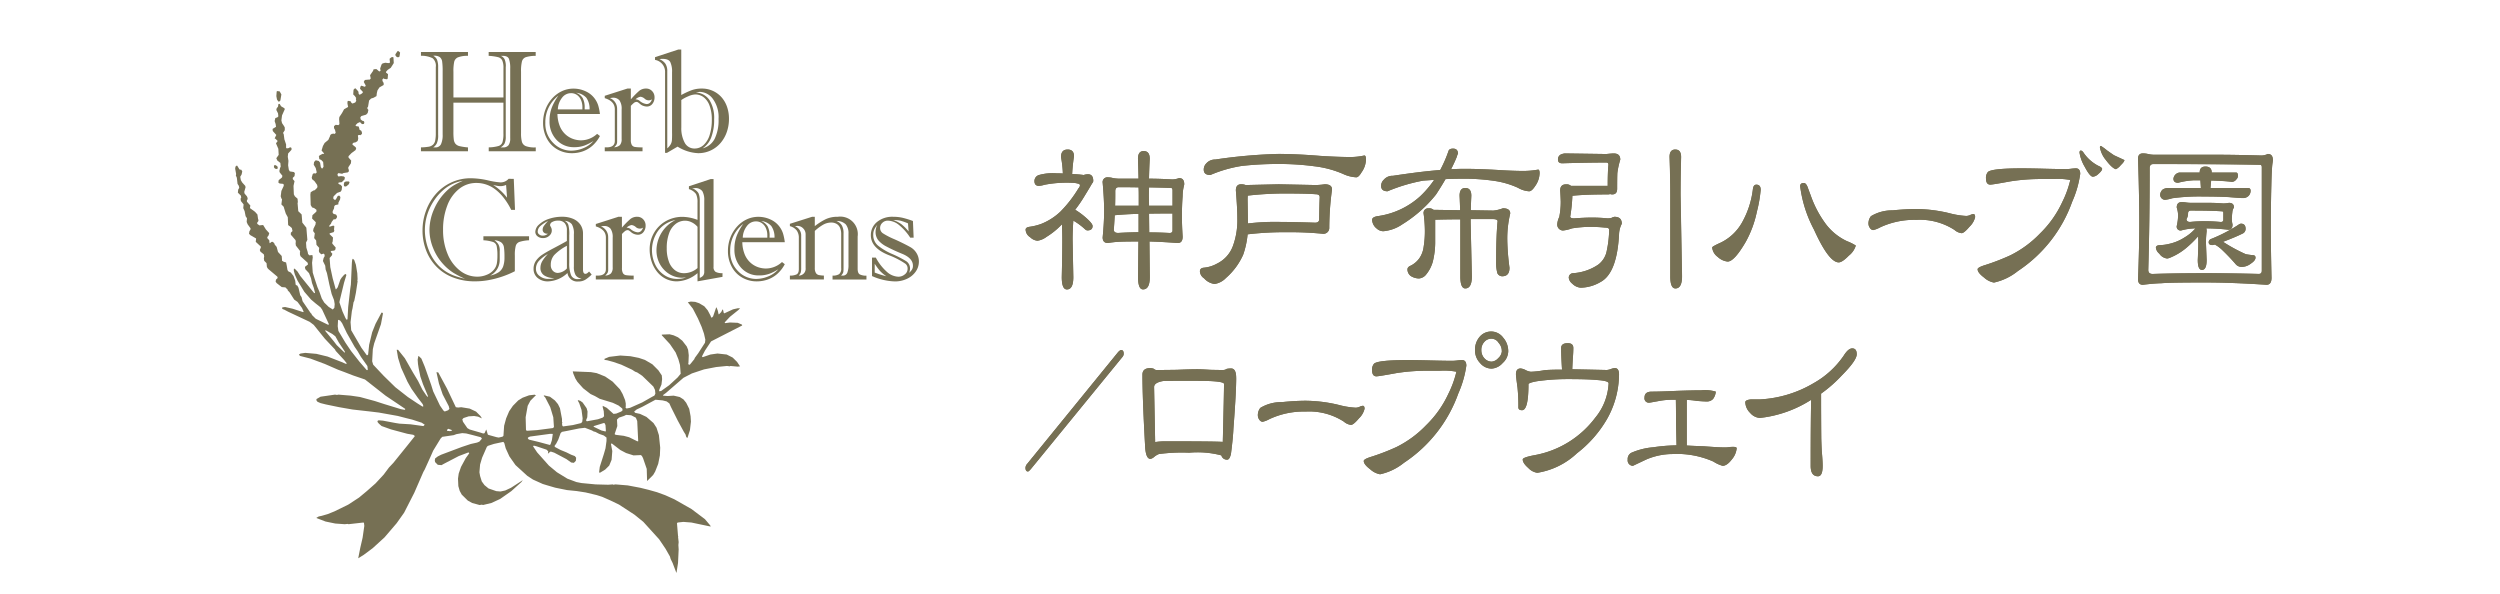 <svg xmlns="http://www.w3.org/2000/svg" xmlns:xlink="http://www.w3.org/1999/xlink" width="202" height="48" viewBox="0 0 202 48">
  <defs>
    <clipPath id="clip-path">
      <rect id="長方形_11010" data-name="長方形 11010" width="202" height="48" transform="translate(1243 834)" fill="rgba(255,255,255,0.5)" stroke="#707070" stroke-width="1"/>
    </clipPath>
    <clipPath id="clip-path-2">
      <rect id="長方形_10538" data-name="長方形 10538" width="55.246" height="42.281" fill="#767054"/>
    </clipPath>
  </defs>
  <g id="bn_group_08" transform="translate(-1243 -834)" clip-path="url(#clip-path)">
    <g id="グループ_32247" data-name="グループ 32247" transform="translate(1262 838)">
      <g id="グループ_31751" data-name="グループ 31751" transform="translate(0 0)">
        <path id="パス_46801" data-name="パス 46801" d="M174.242,42.483q.519,0,.518.547a14.177,14.177,0,0,0-.148,1.435,8.842,8.842,0,0,1,.934.078,1.132,1.132,0,0,1,.342-.062q.43,0,.43.546a.311.311,0,0,1-.1.2q-.1.187-.578.968a10.843,10.843,0,0,1-.786,1.155,5.86,5.86,0,0,1,.742.531q.667.562.667.781,0,.359-.43.359a.354.354,0,0,1-.178-.093,5.235,5.235,0,0,0-.948-.7q-.06.843-.059,1.561l.059,3q0,1-.519,1-.415,0-.415-1,.045-1.92.044-3,0-.578-.03-1.264a6.121,6.121,0,0,1-1.246,1.015,1.61,1.61,0,0,1-.726.312.956.956,0,0,1-.593-.281.751.751,0,0,1-.37-.609q0-.187.311-.234a4.567,4.567,0,0,0,.949-.234,4.852,4.852,0,0,0,1.542-.983,9.995,9.995,0,0,0,1.468-1.889.532.532,0,0,0,.118-.2c0-.114-.04-.172-.118-.172a1.813,1.813,0,0,0-.534-.078,9.531,9.531,0,0,0-2.194.156,2.182,2.182,0,0,1-.459.093c-.247,0-.37-.13-.37-.39a.511.511,0,0,1,.355-.484,4.115,4.115,0,0,1,1.423-.141c.188,0,.361.006.519.016a9.264,9.264,0,0,0-.148-1.326q0-.609.534-.609M177.5,44.73a1.447,1.447,0,0,1,.416.062,3.412,3.412,0,0,0,.637.047h1.423q-.016-.764-.045-1.607,0-.624.46-.624.489,0,.49.624-.045.843-.059,1.607h.044q.771,0,1.854.062a1.752,1.752,0,0,0,.533-.109q.415,0,.416.5c0,.011-.01.058-.03.141a3.494,3.494,0,0,0-.1.812q-.059.781-.059,1.67,0,.609.059,1.608,0,.515-.4.515-1.23-.094-2.283-.125l.03,2.872q0,1-.549,1-.4,0-.4-1,.015-1.576.03-2.872-1.29,0-1.66.031a7.225,7.225,0,0,0-.8.093q-.43,0-.43-.453.119-1.232.119-2.154t-.119-2.263a.384.384,0,0,1,.43-.437m2.476,4.433V47.68q-1.1.032-1.884.109h-.044q-.03.594-.074,1.171,0,.265.356.265.711-.047,1.646-.062m-1.9-2.139h1.913v-.749c0-.239,0-.484-.015-.734q-.727-.015-1.6-.015-.281,0-.282.328,0,.608-.015,1.17m2.743-1.483q-.015.391-.015.734l.015.749h1.9V45.792c0-.135-.039-.2-.119-.2q-.727-.031-1.779-.047m0,2.123.015,1.514q.771,0,1.646.047.238,0,.237-.2V47.649q-1.038,0-1.9.015" transform="translate(-106.982 -34.402)" fill="#767054"/>
        <path id="パス_46802" data-name="パス 46802" d="M174.242,42.483q.519,0,.518.547a14.177,14.177,0,0,0-.148,1.435,8.842,8.842,0,0,1,.934.078,1.132,1.132,0,0,1,.342-.062q.43,0,.43.546a.311.311,0,0,1-.1.2q-.1.187-.578.968a10.843,10.843,0,0,1-.786,1.155,5.86,5.86,0,0,1,.742.531q.667.562.667.781,0,.359-.43.359a.354.354,0,0,1-.178-.093,5.235,5.235,0,0,0-.948-.7q-.06.843-.059,1.561l.059,3q0,1-.519,1-.415,0-.415-1,.045-1.92.044-3,0-.578-.03-1.264a6.121,6.121,0,0,1-1.246,1.015,1.61,1.61,0,0,1-.726.312.956.956,0,0,1-.593-.281.751.751,0,0,1-.37-.609q0-.187.311-.234a4.567,4.567,0,0,0,.949-.234,4.852,4.852,0,0,0,1.542-.983,9.995,9.995,0,0,0,1.468-1.889.532.532,0,0,0,.118-.2c0-.114-.04-.172-.118-.172a1.813,1.813,0,0,0-.534-.078,9.531,9.531,0,0,0-2.194.156,2.182,2.182,0,0,1-.459.093c-.247,0-.37-.13-.37-.39a.511.511,0,0,1,.355-.484,4.115,4.115,0,0,1,1.423-.141c.188,0,.361.006.519.016a9.264,9.264,0,0,0-.148-1.326Q173.708,42.483,174.242,42.483ZM177.5,44.73a1.447,1.447,0,0,1,.416.062,3.412,3.412,0,0,0,.637.047h1.423q-.016-.764-.045-1.607,0-.624.46-.624.489,0,.49.624-.045.843-.059,1.607h.044q.771,0,1.854.062a1.752,1.752,0,0,0,.533-.109q.415,0,.416.5c0,.011-.01.058-.03.141a3.494,3.494,0,0,0-.1.812q-.059.781-.059,1.67,0,.609.059,1.608,0,.515-.4.515-1.23-.094-2.283-.125l.03,2.872q0,1-.549,1-.4,0-.4-1,.015-1.576.03-2.872-1.29,0-1.66.031a7.225,7.225,0,0,0-.8.093q-.43,0-.43-.453.119-1.232.119-2.154t-.119-2.263A.384.384,0,0,1,177.5,44.73Zm2.476,4.433V47.68q-1.1.032-1.884.109h-.044q-.03.594-.074,1.171,0,.265.356.265Q179.045,49.179,179.98,49.163Zm-1.9-2.139h1.913v-.749c0-.239,0-.484-.015-.734q-.727-.015-1.6-.015-.281,0-.282.328Q178.1,46.463,178.082,47.025Zm2.743-1.483q-.015.391-.015.734l.015.749h1.9V45.792c0-.135-.039-.2-.119-.2Q181.877,45.558,180.825,45.542Zm0,2.123.015,1.514q.771,0,1.646.047.238,0,.237-.2V47.649Q181.685,47.649,180.825,47.665Z" transform="translate(-106.982 -34.402)" fill="#767054"/>
        <path id="パス_46803" data-name="パス 46803" d="M211.869,45.893a.855.855,0,0,1,.355.062h.045l2.624-.062,3.01.062a5.558,5.558,0,0,0,.712-.062q.593,0,.593.422a23.225,23.225,0,0,0-.222,3.075.474.474,0,0,1-.534.5,27.344,27.344,0,0,0-2.906-.125,25.379,25.379,0,0,0-3.158.172,7.014,7.014,0,0,1-.356,1.639,5.407,5.407,0,0,1-1.394,1.888,1.608,1.608,0,0,1-.919.484,1.37,1.37,0,0,1-.845-.453.732.732,0,0,1-.341-.562q0-.265.311-.3a2.65,2.65,0,0,0,1.068-.328,2.562,2.562,0,0,0,1.275-1.389,6,6,0,0,0,.371-2.263q0-.811-.119-2.263c0-.332.143-.5.43-.5m3.025-2.45q1.424,0,3.351.156,1.453.094,2.521.094a5.361,5.361,0,0,0,1.053-.125q.133,0,.133.327a1.856,1.856,0,0,1-.356,1.03q-.237.406-.43.406a2.874,2.874,0,0,1-1.083-.281,8.245,8.245,0,0,0-2.284-.609,21.572,21.572,0,0,0-2.98-.187,26.278,26.278,0,0,0-2.891.156,10.507,10.507,0,0,0-2.55.734q-.534,0-.534-.437a.7.7,0,0,1,.208-.5.933.933,0,0,1,.726-.313,41.717,41.717,0,0,1,5.116-.453m-2.476,5.619a17.915,17.915,0,0,1,2.4-.125q1.112,0,3.025.062.341,0,.326-.3.015-1.109.044-1.764,0-.234-.311-.234-.712-.062-2.61-.062a26.893,26.893,0,0,0-2.891.172q-.015.156-.015.344Z" transform="translate(-130.581 -35.003)" fill="#767054"/>
        <path id="パス_46804" data-name="パス 46804" d="M211.869,45.893a.855.855,0,0,1,.355.062h.045l2.624-.062,3.01.062a5.558,5.558,0,0,0,.712-.062q.593,0,.593.422a23.225,23.225,0,0,0-.222,3.075.474.474,0,0,1-.534.5,27.344,27.344,0,0,0-2.906-.125,25.379,25.379,0,0,0-3.158.172,7.014,7.014,0,0,1-.356,1.639,5.407,5.407,0,0,1-1.394,1.888,1.608,1.608,0,0,1-.919.484,1.37,1.37,0,0,1-.845-.453.732.732,0,0,1-.341-.562q0-.265.311-.3a2.65,2.65,0,0,0,1.068-.328,2.562,2.562,0,0,0,1.275-1.389,6,6,0,0,0,.371-2.263q0-.811-.119-2.263C211.438,46.06,211.582,45.893,211.869,45.893Zm3.025-2.45q1.424,0,3.351.156,1.453.094,2.521.094a5.361,5.361,0,0,0,1.053-.125q.133,0,.133.327a1.856,1.856,0,0,1-.356,1.03q-.237.406-.43.406a2.874,2.874,0,0,1-1.083-.281,8.245,8.245,0,0,0-2.284-.609,21.572,21.572,0,0,0-2.98-.187,26.278,26.278,0,0,0-2.891.156,10.507,10.507,0,0,0-2.55.734q-.534,0-.534-.437a.7.7,0,0,1,.208-.5.933.933,0,0,1,.726-.313A41.717,41.717,0,0,1,214.893,43.443Zm-2.476,5.619a17.915,17.915,0,0,1,2.4-.125q1.112,0,3.025.062.341,0,.326-.3.015-1.109.044-1.764,0-.234-.311-.234-.712-.062-2.61-.062a26.893,26.893,0,0,0-2.891.172q-.015.156-.015.344Z" transform="translate(-130.581 -35.003)" fill="#767054"/>
        <path id="パス_46805" data-name="パス 46805" d="M253.173,43.913q1.171,0,2.758.093,1.216.079,2.106.078a6.908,6.908,0,0,0,1.127-.109c.079,0,.119.1.119.3a1.878,1.878,0,0,1-.371,1.046q-.267.406-.474.406a2.035,2.035,0,0,1-.9-.281,7.013,7.013,0,0,0-1.928-.562,16.616,16.616,0,0,0-2.491-.172q-.727,0-1.438.031-.341.593-.771,1.249a10.614,10.614,0,0,1-2.713,2.4,3.216,3.216,0,0,1-1.542.562.806.806,0,0,1-.534-.218.94.94,0,0,1-.37-.7q0-.25.534-.313a6.4,6.4,0,0,0,3.366-1.608,8.1,8.1,0,0,0,1.112-1.311l-.89.062a14.031,14.031,0,0,0-2.876.859q-.519,0-.519-.437a.683.683,0,0,1,.222-.5.907.907,0,0,1,.727-.312q2.239-.343,3.826-.468a10.436,10.436,0,0,0,.667-1.529q.059-.2.371-.2.4,0,.4.437c-.03,0-.059.068-.089.2q-.193.484-.475,1.03.579-.031,1.053-.031M250.326,47.1a.543.543,0,0,1,.385.125l2.15.031q-.015-.562-.044-1.171,0-.624.46-.624.489,0,.489.624-.03.624-.044,1.171l1.823.031a2.859,2.859,0,0,0,.771-.187q.593,0,.593.422a8.608,8.608,0,0,0-.237,2.185,19.332,19.332,0,0,0,.178,2.2q0,.687-.593.687a.439.439,0,0,1-.386-.25,3.148,3.148,0,0,1-.1-.89q0-2.107.118-3.309c0-.115-.133-.172-.4-.172h-1.779v.281l.1,4.339q0,.983-.533.983-.4,0-.4-.983v-4.6q-1.068,0-2.031.031v1.717a6.485,6.485,0,0,1-.193,1.67,2.81,2.81,0,0,1-.519,1.015.815.815,0,0,1-.593.344,1.246,1.246,0,0,1-.668-.2.663.663,0,0,1-.267-.531q0-.2.282-.312a1.926,1.926,0,0,0,.682-.593,2.054,2.054,0,0,0,.341-.9,7.928,7.928,0,0,0,.1-1.4,10.763,10.763,0,0,0-.1-1.3.37.37,0,0,1,.415-.422" transform="translate(-153.883 -34.271)" fill="#767054"/>
        <path id="パス_46806" data-name="パス 46806" d="M253.173,43.913q1.171,0,2.758.093,1.216.079,2.106.078a6.908,6.908,0,0,0,1.127-.109c.079,0,.119.1.119.3a1.878,1.878,0,0,1-.371,1.046q-.267.406-.474.406a2.035,2.035,0,0,1-.9-.281,7.013,7.013,0,0,0-1.928-.562,16.616,16.616,0,0,0-2.491-.172q-.727,0-1.438.031-.341.593-.771,1.249a10.614,10.614,0,0,1-2.713,2.4,3.216,3.216,0,0,1-1.542.562.806.806,0,0,1-.534-.218.94.94,0,0,1-.37-.7q0-.25.534-.313a6.4,6.4,0,0,0,3.366-1.608,8.1,8.1,0,0,0,1.112-1.311l-.89.062a14.031,14.031,0,0,0-2.876.859q-.519,0-.519-.437a.683.683,0,0,1,.222-.5.907.907,0,0,1,.727-.312q2.239-.343,3.826-.468a10.436,10.436,0,0,0,.667-1.529q.059-.2.371-.2.4,0,.4.437c-.03,0-.059.068-.089.2q-.193.484-.475,1.03Q252.7,43.913,253.173,43.913ZM250.326,47.1a.543.543,0,0,1,.385.125l2.15.031q-.015-.562-.044-1.171,0-.624.46-.624.489,0,.489.624-.03.624-.044,1.171l1.823.031a2.859,2.859,0,0,0,.771-.187q.593,0,.593.422a8.608,8.608,0,0,0-.237,2.185,19.332,19.332,0,0,0,.178,2.2q0,.687-.593.687a.439.439,0,0,1-.386-.25,3.148,3.148,0,0,1-.1-.89q0-2.107.118-3.309c0-.115-.133-.172-.4-.172h-1.779v.281l.1,4.339q0,.983-.533.983-.4,0-.4-.983v-4.6q-1.068,0-2.031.031v1.717a6.485,6.485,0,0,1-.193,1.67,2.81,2.81,0,0,1-.519,1.015.815.815,0,0,1-.593.344,1.246,1.246,0,0,1-.668-.2.663.663,0,0,1-.267-.531q0-.2.282-.312a1.926,1.926,0,0,0,.682-.593,2.054,2.054,0,0,0,.341-.9,7.928,7.928,0,0,0,.1-1.4,10.763,10.763,0,0,0-.1-1.3A.37.37,0,0,1,250.326,47.1Z" transform="translate(-153.883 -34.271)" fill="#767054"/>
        <path id="パス_46807" data-name="パス 46807" d="M286.4,42.8l3.321.047q.46-.047.593-.047.534,0,.534.5a6.273,6.273,0,0,0-.237,1.093q-.015.328-.015,1.265,0,.452-.4.453a.414.414,0,0,1-.163-.031.622.622,0,0,1-.207.031q-1.809,0-2.847.109a13.354,13.354,0,0,1-.178,1.7c.02.084.124.125.311.125q.875-.062,1.379-.062a12.993,12.993,0,0,1,1.335.062,1.758,1.758,0,0,0,.3-.031.809.809,0,0,1,.252-.094q.593,0,.593.562a1.973,1.973,0,0,0-.222.843q-.163,3.137-1.483,3.855a3.283,3.283,0,0,1-1.616.468,1.08,1.08,0,0,1-.682-.328.718.718,0,0,1-.281-.468.36.36,0,0,1,.311-.375,4.081,4.081,0,0,0,2.061-.687,1.8,1.8,0,0,0,.7-1.139,8.81,8.81,0,0,0,.192-1.686q0-.172-.341-.172a11.517,11.517,0,0,0-1.231-.062,9.673,9.673,0,0,0-1.438.125,2.945,2.945,0,0,1-.727.172.481.481,0,0,1-.459-.484,1.533,1.533,0,0,1,.163-.609,6.154,6.154,0,0,0,.119-1.264q-.015-.468-.044-.874,0-.5.475-.5a.537.537,0,0,1,.4.125h2.965v-.062q0-1.077.059-1.639,0-.187-.163-.187-1.453,0-3.573.062-.341,0-.341-.3a.429.429,0,0,1,.222-.406,1,1,0,0,1,.371-.094m8.9-.312q.459,0,.46.609-.045,1.7-.044,3.075l.118,6.555q0,.983-.534.983-.416,0-.415-.983V46.167q0-1.374-.059-3.075,0-.609.474-.609" transform="translate(-178.93 -34.402)" fill="#767054"/>
        <path id="パス_46808" data-name="パス 46808" d="M286.4,42.8l3.321.047q.46-.047.593-.047.534,0,.534.5a6.273,6.273,0,0,0-.237,1.093q-.015.328-.015,1.265,0,.452-.4.453a.414.414,0,0,1-.163-.031.622.622,0,0,1-.207.031q-1.809,0-2.847.109a13.354,13.354,0,0,1-.178,1.7c.02.084.124.125.311.125q.875-.062,1.379-.062a12.993,12.993,0,0,1,1.335.062,1.758,1.758,0,0,0,.3-.031.809.809,0,0,1,.252-.094q.593,0,.593.562a1.973,1.973,0,0,0-.222.843q-.163,3.137-1.483,3.855a3.283,3.283,0,0,1-1.616.468,1.08,1.08,0,0,1-.682-.328.718.718,0,0,1-.281-.468.36.36,0,0,1,.311-.375,4.081,4.081,0,0,0,2.061-.687,1.8,1.8,0,0,0,.7-1.139,8.81,8.81,0,0,0,.192-1.686q0-.172-.341-.172a11.517,11.517,0,0,0-1.231-.062,9.673,9.673,0,0,0-1.438.125,2.945,2.945,0,0,1-.727.172.481.481,0,0,1-.459-.484,1.533,1.533,0,0,1,.163-.609,6.154,6.154,0,0,0,.119-1.264q-.015-.468-.044-.874,0-.5.475-.5a.537.537,0,0,1,.4.125h2.965v-.062q0-1.077.059-1.639,0-.187-.163-.187-1.453,0-3.573.062-.341,0-.341-.3a.429.429,0,0,1,.222-.406A1,1,0,0,1,286.4,42.8Zm8.9-.312q.459,0,.46.609-.045,1.7-.044,3.075l.118,6.555q0,.983-.534.983-.416,0-.415-.983V46.167q0-1.374-.059-3.075Q294.818,42.483,295.292,42.483Z" transform="translate(-178.93 -34.402)" fill="#767054"/>
        <path id="パス_46809" data-name="パス 46809" d="M323.188,50.269a10.943,10.943,0,0,1-.309,1.764,8.666,8.666,0,0,1-.9,2.435q-.927,1.592-1.461,1.592a1.372,1.372,0,0,1-.8-.375,1.066,1.066,0,0,1-.45-.765q0-.078.689-.39a3.958,3.958,0,0,0,1.714-1.608,7.239,7.239,0,0,0,.885-2.7q.042-.375.281-.375.352,0,.351.421m7.684,4.5a1.623,1.623,0,0,1-.562.812q-.533.546-.815.546-.8,0-1.995-2.638a10.192,10.192,0,0,1-1.123-3.512c0-.177.1-.265.295-.265q.168,0,.295.3.084.234.267.718a8.614,8.614,0,0,0,1.1,2.138,4.561,4.561,0,0,0,1.827,1.545,4.1,4.1,0,0,1,.716.359" transform="translate(-199.924 -38.926)" fill="#767054"/>
        <path id="パス_46810" data-name="パス 46810" d="M323.188,50.269a10.943,10.943,0,0,1-.309,1.764,8.666,8.666,0,0,1-.9,2.435q-.927,1.592-1.461,1.592a1.372,1.372,0,0,1-.8-.375,1.066,1.066,0,0,1-.45-.765q0-.078.689-.39a3.958,3.958,0,0,0,1.714-1.608,7.239,7.239,0,0,0,.885-2.7q.042-.375.281-.375Q323.189,49.848,323.188,50.269Zm7.684,4.5a1.623,1.623,0,0,1-.562.812q-.533.546-.815.546-.8,0-1.995-2.638a10.192,10.192,0,0,1-1.123-3.512c0-.177.1-.265.295-.265q.168,0,.295.3.084.234.267.718a8.614,8.614,0,0,0,1.1,2.138,4.561,4.561,0,0,0,1.827,1.545A4.1,4.1,0,0,1,330.872,54.764Z" transform="translate(-199.924 -38.926)" fill="#767054"/>
        <path id="パス_46811" data-name="パス 46811" d="M361.666,56a1.567,1.567,0,0,1-.447.765q-.449.53-.645.531a1.056,1.056,0,0,1-.579-.265,5.168,5.168,0,0,0-3.092-.812,6.525,6.525,0,0,0-2.917.609,2.188,2.188,0,0,1-.557.219.352.352,0,0,1-.262-.172.6.6,0,0,1-.12-.343.955.955,0,0,1,.2-.609A3.305,3.305,0,0,1,355,55.452q1.081-.109,1.923-.109a11.815,11.815,0,0,1,2.622.328,6.713,6.713,0,0,0,1.42.234.966.966,0,0,0,.273-.062.784.784,0,0,1,.284-.093c.094,0,.142.083.142.25" transform="translate(-221.075 -42.455)" fill="#767054"/>
        <path id="パス_46812" data-name="パス 46812" d="M361.666,56a1.567,1.567,0,0,1-.447.765q-.449.53-.645.531a1.056,1.056,0,0,1-.579-.265,5.168,5.168,0,0,0-3.092-.812,6.525,6.525,0,0,0-2.917.609,2.188,2.188,0,0,1-.557.219.352.352,0,0,1-.262-.172.6.6,0,0,1-.12-.343.955.955,0,0,1,.2-.609A3.305,3.305,0,0,1,355,55.452q1.081-.109,1.923-.109a11.815,11.815,0,0,1,2.622.328,6.713,6.713,0,0,0,1.42.234.966.966,0,0,0,.273-.062.784.784,0,0,1,.284-.093C361.619,55.749,361.666,55.832,361.666,56Z" transform="translate(-221.075 -42.455)" fill="#767054"/>
        <path id="パス_46813" data-name="パス 46813" d="M384.932,43.994a8.47,8.47,0,0,1-.646,2.232,11.228,11.228,0,0,1-4.383,5.6,4.677,4.677,0,0,1-1.939.936,1.612,1.612,0,0,1-.8-.406q-.52-.39-.52-.671,0-.156.675-.359a17.869,17.869,0,0,0,1.967-.765,8.642,8.642,0,0,0,2.4-1.764,8.52,8.52,0,0,0,1.8-2.544,8.208,8.208,0,0,0,.646-1.779,5.414,5.414,0,0,0-1.349-.078h-.955a15.792,15.792,0,0,0-2.528.187q-1.447.265-1.63.265-.352,0-.351-.515a.723.723,0,0,1,.154-.5q.295-.3,2.8-.3.59,0,1.756.031,1.194.031,1.784.031a3.841,3.841,0,0,0,.394-.031,3.37,3.37,0,0,1,.379-.031q.351,0,.351.453m1.77-.421q0,.156-.309.421a.725.725,0,0,1-.435.219q-.239,0-.66-.8a3.207,3.207,0,0,1-.422-1.139q0-.172.1-.172c.075,0,.15.057.225.172a3.24,3.24,0,0,0,1.194,1.061q.267.109.309.234m1.8-.7q-.013.14-.295.406a1.162,1.162,0,0,1-.393.328q-.31-.078-.815-.749a2.169,2.169,0,0,1-.477-1.015c0-.073.028-.11.084-.11a4.379,4.379,0,0,1,.491.359q.464.327.562.39l.843.39" transform="translate(-235.852 -33.931)" fill="#767054"/>
        <path id="パス_46814" data-name="パス 46814" d="M384.932,43.994a8.47,8.47,0,0,1-.646,2.232,11.228,11.228,0,0,1-4.383,5.6,4.677,4.677,0,0,1-1.939.936,1.612,1.612,0,0,1-.8-.406q-.52-.39-.52-.671,0-.156.675-.359a17.869,17.869,0,0,0,1.967-.765,8.642,8.642,0,0,0,2.4-1.764,8.52,8.52,0,0,0,1.8-2.544,8.208,8.208,0,0,0,.646-1.779,5.414,5.414,0,0,0-1.349-.078h-.955a15.792,15.792,0,0,0-2.528.187q-1.447.265-1.63.265-.352,0-.351-.515a.723.723,0,0,1,.154-.5q.295-.3,2.8-.3.59,0,1.756.031,1.194.031,1.784.031a3.841,3.841,0,0,0,.394-.031,3.37,3.37,0,0,1,.379-.031Q384.932,43.542,384.932,43.994Zm1.77-.421q0,.156-.309.421a.725.725,0,0,1-.435.219q-.239,0-.66-.8a3.207,3.207,0,0,1-.422-1.139q0-.172.1-.172c.075,0,.15.057.225.172a3.24,3.24,0,0,0,1.194,1.061Q386.66,43.448,386.7,43.573Zm1.8-.7q-.013.14-.295.406a1.162,1.162,0,0,1-.393.328q-.31-.078-.815-.749a2.169,2.169,0,0,1-.477-1.015c0-.073.028-.11.084-.11a4.379,4.379,0,0,1,.491.359q.464.327.562.39Z" transform="translate(-235.852 -33.931)" fill="#767054"/>
        <path id="パス_46815" data-name="パス 46815" d="M411.7,43.318a1.891,1.891,0,0,1,.407.047,2.163,2.163,0,0,0,.59.062h4.776q1.615,0,3.835.063a1.321,1.321,0,0,0,.492-.125q.408,0,.407.515c0,.021-.014.12-.042.3q-.057.484-.084,1.748-.042,1.639-.042,3.512,0,1.436.056,3.933,0,.562-.407.562-2.8-.187-5.043-.187-2.711,0-3.441.062-.619.016-1.5.125-.394,0-.393-.453.1-2.59.1-4.511,0-2.169-.1-5.213,0-.437.393-.437m4.944,9.677q2,0,4.425.062c.159,0,.239-.088.239-.265v-8.35q0-.2-.126-.2-2.978-.063-8.639-.062-.295,0-.295.328,0,4.37-.112,8.225,0,.327.351.327,1.784-.062,4.158-.062m-1.8-5.744a2.152,2.152,0,0,1,.351.031,3.508,3.508,0,0,0,.534.031h1.391q.45,0,1.082.047a2.511,2.511,0,0,0,.449-.047q.408,0,.407.375a.088.088,0,0,1-.028.047.683.683,0,0,0-.1.313,4.792,4.792,0,0,0-.042.64,1.909,1.909,0,0,0,.056.375q0,.421-.337.421a16.643,16.643,0,0,0-1.784-.109.829.829,0,0,1,.028.234,8.23,8.23,0,0,0-.056.921l.056,1.4q0,.8-.379.8-.338,0-.337-.8.042-.906.042-1.4c0-.167-.005-.338-.014-.515a8.516,8.516,0,0,1-1.012.983,4.93,4.93,0,0,1-1.264.749.849.849,0,0,1-.225.062.874.874,0,0,1-.632-.39.729.729,0,0,1-.281-.5c.019-.115.117-.177.295-.187a3.69,3.69,0,0,0,.8-.11,3.808,3.808,0,0,0,1.222-.515,3.647,3.647,0,0,0,.885-.733,4.588,4.588,0,0,0-.576.047,4.223,4.223,0,0,0-.59.125.313.313,0,0,1-.351-.359,4.012,4.012,0,0,0,.112-.859,2.179,2.179,0,0,0-.112-.64q0-.437.407-.437m-.169-2.388h1.616q0-.483.464-.483.506,0,.506.483h1.966c.1,0,.154.089.154.266a.416.416,0,0,1-.141.3.449.449,0,0,1-.351.187q-.6-.077-1.672-.109l-.056.609h3.076c.1.01.159.078.168.2a.605.605,0,0,1-.154.422.62.62,0,0,1-.464.187q-.239,0-1.152-.078-.927-.047-2.037-.047a16.023,16.023,0,0,0-2.529.141,2.964,2.964,0,0,1-.576.125.407.407,0,0,1-.394-.437.623.623,0,0,1,.2-.39.832.832,0,0,1,.477-.125h2.613l-.042-.625h-.505a6.013,6.013,0,0,0-1.292.2q-.38,0-.379-.328a.568.568,0,0,1,.505-.5m2.079,3.934q.548,0,1.237.062c.14,0,.21-.057.21-.172V48.11a.1.1,0,0,0-.112-.11q-.857-.062-2.514-.062-.225,0-.225.234a.838.838,0,0,1-.126.453q0,.234.295.234a10.8,10.8,0,0,1,1.236-.062m2.866.2q.38,0,.379.421a.411.411,0,0,1-.267.39q-.562.281-1.559.656a.04.04,0,0,1,.028.016,13.326,13.326,0,0,0,1.812.983q.238.047.548.078.239,0,.239.2,0,.234-.379.484a1.215,1.215,0,0,1-.745.265.634.634,0,0,1-.449-.187,16.028,16.028,0,0,0-1.11-1.171,2.9,2.9,0,0,0-.477-.375.207.207,0,0,1-.1-.078,1.065,1.065,0,0,1-.224.047q-.3,0-.3-.234a.293.293,0,0,1,.211-.265,12.373,12.373,0,0,0,2.192-1.139.382.382,0,0,1,.2-.093" transform="translate(-257.557 -34.925)" fill="#767054"/>
        <path id="パス_46816" data-name="パス 46816" d="M411.7,43.318a1.891,1.891,0,0,1,.407.047,2.163,2.163,0,0,0,.59.062h4.776q1.615,0,3.835.063a1.321,1.321,0,0,0,.492-.125q.408,0,.407.515c0,.021-.014.12-.042.3q-.057.484-.084,1.748-.042,1.639-.042,3.512,0,1.436.056,3.933,0,.562-.407.562-2.8-.187-5.043-.187-2.711,0-3.441.062-.619.016-1.5.125-.394,0-.393-.453.1-2.59.1-4.511,0-2.169-.1-5.213Q411.306,43.318,411.7,43.318Zm4.944,9.677q2,0,4.425.062c.159,0,.239-.088.239-.265v-8.35q0-.2-.126-.2-2.978-.063-8.639-.062-.295,0-.295.328,0,4.37-.112,8.225,0,.327.351.327Q414.27,53,416.644,52.995Zm-1.8-5.744a2.152,2.152,0,0,1,.351.031,3.508,3.508,0,0,0,.534.031h1.391q.45,0,1.082.047a2.511,2.511,0,0,0,.449-.047q.408,0,.407.375a.088.088,0,0,1-.028.047.683.683,0,0,0-.1.313,4.792,4.792,0,0,0-.042.64,1.909,1.909,0,0,0,.056.375q0,.421-.337.421a16.643,16.643,0,0,0-1.784-.109.829.829,0,0,1,.028.234,8.23,8.23,0,0,0-.056.921l.056,1.4q0,.8-.379.8-.338,0-.337-.8.042-.906.042-1.4c0-.167-.005-.338-.014-.515a8.516,8.516,0,0,1-1.012.983,4.93,4.93,0,0,1-1.264.749.849.849,0,0,1-.225.062.874.874,0,0,1-.632-.39.729.729,0,0,1-.281-.5c.019-.115.117-.177.295-.187a3.69,3.69,0,0,0,.8-.11,3.808,3.808,0,0,0,1.222-.515,3.647,3.647,0,0,0,.885-.733,4.588,4.588,0,0,0-.576.047,4.223,4.223,0,0,0-.59.125.313.313,0,0,1-.351-.359,4.012,4.012,0,0,0,.112-.859,2.179,2.179,0,0,0-.112-.64Q414.439,47.251,414.846,47.251Zm-.169-2.388h1.616q0-.483.464-.483.506,0,.506.483h1.966c.1,0,.154.089.154.266a.416.416,0,0,1-.141.3.449.449,0,0,1-.351.187q-.6-.077-1.672-.109l-.056.609h3.076c.1.01.159.078.168.2a.605.605,0,0,1-.154.422.62.62,0,0,1-.464.187q-.239,0-1.152-.078-.927-.047-2.037-.047a16.023,16.023,0,0,0-2.529.141,2.964,2.964,0,0,1-.576.125.407.407,0,0,1-.394-.437.623.623,0,0,1,.2-.39.832.832,0,0,1,.477-.125h2.613l-.042-.625h-.505a6.013,6.013,0,0,0-1.292.2q-.38,0-.379-.328a.568.568,0,0,1,.505-.5Zm2.079,3.934q.548,0,1.237.062c.14,0,.21-.057.21-.172V48.11a.1.1,0,0,0-.112-.11q-.857-.062-2.514-.062-.225,0-.225.234a.838.838,0,0,1-.126.453q0,.234.295.234A10.8,10.8,0,0,1,416.756,48.8Zm2.866.2q.38,0,.379.421a.411.411,0,0,1-.267.39q-.562.281-1.559.656a.04.04,0,0,1,.028.016,13.326,13.326,0,0,0,1.812.983q.238.047.548.078.239,0,.239.2,0,.234-.379.484a1.215,1.215,0,0,1-.745.265.634.634,0,0,1-.449-.187,16.028,16.028,0,0,0-1.11-1.171,2.9,2.9,0,0,0-.477-.375.207.207,0,0,1-.1-.078,1.065,1.065,0,0,1-.224.047q-.3,0-.3-.234a.293.293,0,0,1,.211-.265,12.373,12.373,0,0,0,2.192-1.139A.382.382,0,0,1,419.622,49Z" transform="translate(-257.557 -34.925)" fill="#767054"/>
        <path id="パス_46817" data-name="パス 46817" d="M453.146,44.683a.413.413,0,0,1-.107.268l-7.4,9.058q-.17.192-.224.192-.206,0-.206-.307a.5.5,0,0,1,.135-.307l7.351-9.033c.107-.111.188-.166.241-.166q.206,0,.206.294" transform="translate(-381.35 -20.105)" fill="#767054"/>
        <path id="パス_46818" data-name="パス 46818" d="M453.146,44.683a.413.413,0,0,1-.107.268l-7.4,9.058q-.17.192-.224.192-.206,0-.206-.307a.5.5,0,0,1,.135-.307l7.351-9.033c.107-.111.188-.166.241-.166Q453.146,44.389,453.146,44.683Z" transform="translate(-381.35 -20.105)" fill="#767054"/>
        <path id="パス_46819" data-name="パス 46819" d="M478.065,49.083q0,1.186-.225,4.105-.028.718-.2,2.044-.112.453-.295.453a.459.459,0,0,1-.478-.344,7.528,7.528,0,0,0-2.6-.218,14.07,14.07,0,0,0-2.444.109,1.358,1.358,0,0,0-.407.25.617.617,0,0,1-.281.141q-.394,0-.436-1.124-.21-3.823-.21-5.681,0-.53.646-.531a.853.853,0,0,1,.281.062.3.3,0,0,0,.253.094q.534,0,1.616-.016,1.081-.047,1.644-.047.322,0,1.039.047.7.016,1.04.016a.525.525,0,0,0,.295-.094,1.943,1.943,0,0,1,.351-.031q.408,0,.407.765m-.984.468q-.084-.234-2.163-.234h-1.728q-.829,0-1.025.016-.745.125-.731.5l.085,4.433a5.346,5.346,0,0,1,.829-.062q3.891,0,4.636.047.1-4.042.1-4.7" transform="translate(-397.18 -22.546)" fill="#767054"/>
        <path id="パス_46820" data-name="パス 46820" d="M478.065,49.083q0,1.186-.225,4.105-.028.718-.2,2.044-.112.453-.295.453a.459.459,0,0,1-.478-.344,7.528,7.528,0,0,0-2.6-.218,14.07,14.07,0,0,0-2.444.109,1.358,1.358,0,0,0-.407.25.617.617,0,0,1-.281.141q-.394,0-.436-1.124-.21-3.823-.21-5.681,0-.53.646-.531a.853.853,0,0,1,.281.062.3.3,0,0,0,.253.094q.534,0,1.616-.016,1.081-.047,1.644-.047.322,0,1.039.047.7.016,1.04.016a.525.525,0,0,0,.295-.094,1.943,1.943,0,0,1,.351-.031Q478.066,48.318,478.065,49.083Zm-.984.468q-.084-.234-2.163-.234h-1.728q-.829,0-1.025.016-.745.125-.731.5l.085,4.433a5.346,5.346,0,0,1,.829-.062q3.891,0,4.636.047Q477.082,50.207,477.082,49.552Z" transform="translate(-397.18 -22.546)" fill="#767054"/>
        <path id="パス_46821" data-name="パス 46821" d="M504.048,56a1.569,1.569,0,0,1-.448.765q-.448.53-.645.531a1.056,1.056,0,0,1-.579-.265,5.168,5.168,0,0,0-3.092-.812,6.525,6.525,0,0,0-2.917.609,2.183,2.183,0,0,1-.557.219.352.352,0,0,1-.262-.172.593.593,0,0,1-.12-.343.95.95,0,0,1,.2-.609,3.3,3.3,0,0,1,1.759-.468q1.082-.109,1.923-.109a11.815,11.815,0,0,1,2.622.328,6.712,6.712,0,0,0,1.42.234.966.966,0,0,0,.273-.062.783.783,0,0,1,.284-.093q.142,0,.142.25" transform="translate(-412.794 -26.965)" fill="#767054"/>
        <path id="パス_46822" data-name="パス 46822" d="M504.048,56a1.569,1.569,0,0,1-.448.765q-.448.53-.645.531a1.056,1.056,0,0,1-.579-.265,5.168,5.168,0,0,0-3.092-.812,6.525,6.525,0,0,0-2.917.609,2.183,2.183,0,0,1-.557.219.352.352,0,0,1-.262-.172.593.593,0,0,1-.12-.343.95.95,0,0,1,.2-.609,3.3,3.3,0,0,1,1.759-.468q1.082-.109,1.923-.109a11.815,11.815,0,0,1,2.622.328,6.712,6.712,0,0,0,1.42.234.966.966,0,0,0,.273-.062.783.783,0,0,1,.284-.093Q504.048,55.749,504.048,56Z" transform="translate(-412.794 -26.965)" fill="#767054"/>
        <path id="パス_46823" data-name="パス 46823" d="M526.607,43.158a8.455,8.455,0,0,1-.646,2.232,11.224,11.224,0,0,1-4.383,5.6,4.676,4.676,0,0,1-1.939.936,1.613,1.613,0,0,1-.8-.406q-.52-.39-.52-.671,0-.156.674-.359a17.829,17.829,0,0,0,1.967-.765,8.641,8.641,0,0,0,2.4-1.764,8.516,8.516,0,0,0,1.8-2.544,8.216,8.216,0,0,0,.646-1.779,5.411,5.411,0,0,0-1.348-.078H523.5a15.8,15.8,0,0,0-2.528.187q-1.447.265-1.629.265-.352,0-.351-.515a.722.722,0,0,1,.154-.5q.295-.3,2.8-.3.59,0,1.756.031,1.194.031,1.784.031a3.819,3.819,0,0,0,.393-.031,3.376,3.376,0,0,1,.38-.031q.351,0,.351.453m3.386-1.171a1.312,1.312,0,0,1-.45.952,1.292,1.292,0,0,1-.9.453,1.222,1.222,0,0,1-.927-.453,1.46,1.46,0,0,1-.407-1.03,1.585,1.585,0,0,1,.366-1.077,1.209,1.209,0,0,1,1.91.062,1.653,1.653,0,0,1,.407,1.093m-.52,0a.969.969,0,0,0-.253-.671.692.692,0,0,0-.576-.344.759.759,0,0,0-.6.281.944.944,0,0,0-.225.656.958.958,0,0,0,.239.64.8.8,0,0,0,.59.281.79.79,0,0,0,.534-.281.834.834,0,0,0,.3-.562" transform="translate(-427.128 -17.604)" fill="#767054"/>
        <path id="パス_46824" data-name="パス 46824" d="M526.607,43.158a8.455,8.455,0,0,1-.646,2.232,11.224,11.224,0,0,1-4.383,5.6,4.676,4.676,0,0,1-1.939.936,1.613,1.613,0,0,1-.8-.406q-.52-.39-.52-.671,0-.156.674-.359a17.829,17.829,0,0,0,1.967-.765,8.641,8.641,0,0,0,2.4-1.764,8.516,8.516,0,0,0,1.8-2.544,8.216,8.216,0,0,0,.646-1.779,5.411,5.411,0,0,0-1.348-.078H523.5a15.8,15.8,0,0,0-2.528.187q-1.447.265-1.629.265-.352,0-.351-.515a.722.722,0,0,1,.154-.5q.295-.3,2.8-.3.59,0,1.756.031,1.194.031,1.784.031a3.819,3.819,0,0,0,.393-.031,3.376,3.376,0,0,1,.38-.031Q526.607,42.705,526.607,43.158Zm3.386-1.171a1.312,1.312,0,0,1-.45.952,1.292,1.292,0,0,1-.9.453,1.222,1.222,0,0,1-.927-.453,1.46,1.46,0,0,1-.407-1.03,1.585,1.585,0,0,1,.366-1.077,1.209,1.209,0,0,1,1.91.062A1.653,1.653,0,0,1,529.992,41.987Zm-.52,0a.969.969,0,0,0-.253-.671.692.692,0,0,0-.576-.344.759.759,0,0,0-.6.281.944.944,0,0,0-.225.656.958.958,0,0,0,.239.64.8.8,0,0,0,.59.281.79.79,0,0,0,.534-.281A.834.834,0,0,0,529.473,41.987Z" transform="translate(-427.128 -17.604)" fill="#767054"/>
        <path id="パス_46825" data-name="パス 46825" d="M559.542,45.445a7.417,7.417,0,0,1-1,3.637,9.467,9.467,0,0,1-2.4,2.716,6.06,6.06,0,0,1-3.2,1.576,1.229,1.229,0,0,1-.73-.39q-.45-.39-.45-.687,0-.172,1.025-.359a7.889,7.889,0,0,0,4.833-3.012,4.708,4.708,0,0,0,1.081-2.779q0-.2-.885-.265-.773-.078-2.36-.078a17.454,17.454,0,0,0-2.543.172q-.688.125-.688.25,0,2.091-.52,2.091c-.2,0-.295-.078-.295-.234a14.753,14.753,0,0,0-.07-1.592q-.127-.921-.126-1.077,0-.468.379-.468a1.074,1.074,0,0,1,.393.125,1.179,1.179,0,0,0,.436.141,7.657,7.657,0,0,0,1.082-.125q.435-.047,1.433-.047-.071-1.092-.07-1.748,0-.39.534-.39.45,0,.449.39,0,.344-.042.858-.042.734-.042.859,2.95.062,2.767.062a1.27,1.27,0,0,0,.351-.078.925.925,0,0,1,.323-.078q.337,0,.337.531" transform="translate(-447.725 -19.173)" fill="#767054"/>
        <path id="パス_46826" data-name="パス 46826" d="M559.542,45.445a7.417,7.417,0,0,1-1,3.637,9.467,9.467,0,0,1-2.4,2.716,6.06,6.06,0,0,1-3.2,1.576,1.229,1.229,0,0,1-.73-.39q-.45-.39-.45-.687,0-.172,1.025-.359a7.889,7.889,0,0,0,4.833-3.012,4.708,4.708,0,0,0,1.081-2.779q0-.2-.885-.265-.773-.078-2.36-.078a17.454,17.454,0,0,0-2.543.172q-.688.125-.688.25,0,2.091-.52,2.091c-.2,0-.295-.078-.295-.234a14.753,14.753,0,0,0-.07-1.592q-.127-.921-.126-1.077,0-.468.379-.468a1.074,1.074,0,0,1,.393.125,1.179,1.179,0,0,0,.436.141,7.657,7.657,0,0,0,1.082-.125q.435-.047,1.433-.047-.071-1.092-.07-1.748,0-.39.534-.39.45,0,.449.39,0,.344-.042.858-.042.734-.042.859,2.95.062,2.767.062a1.27,1.27,0,0,0,.351-.078.925.925,0,0,1,.323-.078Q559.542,44.914,559.542,45.445Z" transform="translate(-447.725 -19.173)" fill="#767054"/>
        <path id="パス_46827" data-name="パス 46827" d="M584.174,57.771a1.633,1.633,0,0,1-.393.905q-.394.515-.745.515a2.77,2.77,0,0,1-.744-.343,7.284,7.284,0,0,0-3.329-.609,5.4,5.4,0,0,0-2.121.453l-1.054.5a.438.438,0,0,1-.421-.5.572.572,0,0,1,.281-.547,5.522,5.522,0,0,1,1.784-.452,13.885,13.885,0,0,1,1.883-.156q-.014-.609-.042-1.857,0-1.2-.014-1.826H579.1a5.74,5.74,0,0,0-1.18.094q-.758.14-.8.14a.353.353,0,0,1-.394-.406q0-.484.576-.484.66,0,1.995-.062,1.335-.047,2.023-.047a2.962,2.962,0,0,1,1.166.11,1.144,1.144,0,0,1-.224.593.675.675,0,0,1-.506.2c-.168,0-.44-.016-.815-.047a5.82,5.82,0,0,0-.8-.078v3.684q.477.031,1.4.062.154.015.871.062.519.031.871.031a2.331,2.331,0,0,0,.295-.031c.131-.01.234-.016.309-.016.187,0,.281.037.281.109" transform="translate(-462.85 -25.553)" fill="#767054"/>
        <path id="パス_46828" data-name="パス 46828" d="M584.174,57.771a1.633,1.633,0,0,1-.393.905q-.394.515-.745.515a2.77,2.77,0,0,1-.744-.343,7.284,7.284,0,0,0-3.329-.609,5.4,5.4,0,0,0-2.121.453l-1.054.5a.438.438,0,0,1-.421-.5.572.572,0,0,1,.281-.547,5.522,5.522,0,0,1,1.784-.452,13.885,13.885,0,0,1,1.883-.156q-.014-.609-.042-1.857,0-1.2-.014-1.826H579.1a5.74,5.74,0,0,0-1.18.094q-.758.14-.8.14a.353.353,0,0,1-.394-.406q0-.484.576-.484.66,0,1.995-.062,1.335-.047,2.023-.047a2.962,2.962,0,0,1,1.166.11,1.144,1.144,0,0,1-.224.593.675.675,0,0,1-.506.2c-.168,0-.44-.016-.815-.047a5.82,5.82,0,0,0-.8-.078v3.684q.477.031,1.4.062.154.015.871.062.519.031.871.031a2.331,2.331,0,0,0,.295-.031c.131-.01.234-.016.309-.016C584.08,57.662,584.174,57.7,584.174,57.771Z" transform="translate(-462.85 -25.553)" fill="#767054"/>
        <path id="パス_46829" data-name="パス 46829" d="M609.8,44.5q0,.5-1.208,1.717a10.947,10.947,0,0,1-1.672,1.467q0,1.842.014,3.449,0,.344.042,1.2.07.765.071,1.186,0,.843-.379.843-.591,0-.59-.843,0-3.746.042-5.338a9.612,9.612,0,0,1-4.144,1.467,1.119,1.119,0,0,1-.786-.406,1.262,1.262,0,0,1-.394-.859q0-.187.464-.234h.745a9.456,9.456,0,0,0,4.313-1.311,7.247,7.247,0,0,0,2.416-2.2q.379-.609.7-.609.365,0,.365.468" transform="translate(-478.776 -19.879)" fill="#767054"/>
        <path id="パス_46830" data-name="パス 46830" d="M609.8,44.5q0,.5-1.208,1.717a10.947,10.947,0,0,1-1.672,1.467q0,1.842.014,3.449,0,.344.042,1.2.07.765.071,1.186,0,.843-.379.843-.591,0-.59-.843,0-3.746.042-5.338a9.612,9.612,0,0,1-4.144,1.467,1.119,1.119,0,0,1-.786-.406,1.262,1.262,0,0,1-.394-.859q0-.187.464-.234h.745a9.456,9.456,0,0,0,4.313-1.311,7.247,7.247,0,0,0,2.416-2.2q.379-.609.7-.609Q609.8,44.028,609.8,44.5Z" transform="translate(-478.776 -19.879)" fill="#767054"/>
        <g id="グループ_31748" data-name="グループ 31748">
          <g id="グループ_31747" data-name="グループ 31747" clip-path="url(#clip-path-2)">
            <path id="パス_46831" data-name="パス 46831" d="M35.019.447l-.055.328-.108.052L34.746.8,34.638.667V.582L34.8.339l.054-.028.083.054Z" transform="translate(-21.69 -0.194)" fill="#767054"/>
            <path id="パス_46832" data-name="パス 46832" d="M9.306,9.256l-.081.488-.083.084h-.08l-.11-.164L8.9,9.39l.028-.379.057-.03.188.03Z" transform="translate(-5.571 -5.623)" fill="#767054"/>
            <path id="パス_46833" data-name="パス 46833" d="M8.689,25.116v.115l-.056.051-.16-.029-.085-.106v-.136l.085-.057.16.086Z" transform="translate(-5.252 -15.626)" fill="#767054"/>
            <path id="パス_46834" data-name="パス 46834" d="M23.947,28.581l-.055.165-.192.163-.081.027-.111-.027-.026-.106.026-.193.138-.082h.246Z" transform="translate(-14.704 -17.864)" fill="#767054"/>
            <path id="パス_46835" data-name="パス 46835" d="M37.965,25.339l.49-.738,2.509-1.284v-.051l-.027-.028-.328-.138-.629-.027-.379.053-.053-.053.432-.46.685-.55.135-.139h-.19l-.38.086-.708.326-.053-.053v-.027l-.057-.246-.054.053-.081.166-.189.19-.031-.028L39,22.12l-.108-.271-.03.025-.244.707-.108.111-.057-.056L38.4,22.5l-.218-.411-.272-.324-.411-.245-.324-.112-.354-.026-.245.057.407.516.409.789.3.684.19.546.11.489-.028.243-.544.847-.3.408v.052l-.381.467h-.085L36.6,26.4l.025-.025.027-.655L36.6,25.28l-.111-.272-.358-.462-.347-.275-.36-.163-.325-.082-.626.026v.056l.08.083.575.624.464.682.222.545.13.466.056.706-.246.3-.68.625-.655.468-.138.025-.027-.025.027-.138.166-.384.052-.435-.026-.3-.275-.411-.489-.49-.6-.351-.493-.165-.677-.135-.821-.056-.9.109-.379.161v.056l.023.031.193.025.493.134.649.222.872.407.249.162.163.058.409.272.9.87.135.276.028.3-.079.158-.166.085-.817.465-.98.435-.276.054L31.587,30l-.054-.084.028-.028v-.271l-.053-.272-.2-.49-.215-.381-.6-.628-.6-.41-.683-.272-.465-.081-1.468-.059.051.193.162.385.167.271.462.517.6.465.353.164.381.218,1.064.326.465.221.3.244.025.139-.11.1-.406.167-.219.025-.544-.489-.329-.164v.107l.085.329.025.409-.11.108-.379.133-.9.166-.056-.053v-.055l.088-.221.022-.463L28.4,30l-.324-.463-.192-.138-.191-.055V29.4l.106.189.189.546.088.682-.029.271-.084.111-.677.163-.792.109-.056-.055-.028-.166.028-.107-.028-.028v-.246L26.245,30l-.162-.33-.249-.3-.4-.3-.49-.112v.058l.107.108.407.79.083.271.164.546.054.793-.083.079-1.276.165-.845.056-.056-.081-.027-1.013.165-.924.217-.409.462-.466h-.079l-.028-.026-.463.053-.517.192-.356.219-.433.438-.3.437-.243.571-.164.6-.056.816-.055.057-.08.025-.244.058-.164-.028-.683-.191-.054-.057v-.027l-.108-.352-.137.3-.11.028-.244-.08-.846-.244-.188-.111-.357-.518-.052-.192.1-.107.41-.134.441-.029.322.053.3.137v-.027l-.025-.026-.084-.137-.354-.356-.518-.243-.683-.111-.244.026-.189-.026-.712-1.5-.706-1.307-.139-.028v.053l.193.87.3.877.493.951.053.219-.108.113-.274.1-.107-.083-.276-.4L16,28.635l-.16-.517-.52-1.475-.272-.654-.221-.215L14.8,25.8l-.053.27.026.355.052.329.139.68.216.63.41.98-.027.026h-.026l-.079-.085-.33-.486-.354-.71-.409-.68-.435-.763-.218-.383-.547-.683h-.11l.11.656.244.789.521,1.146.324.569.52.737.38.491.056.164-.03.029h-.053l-.435-.275-.735-.49-1.01-.79L12,27.381l-.847-.9-.082-.275.054-.979.108-.464.548-1.552.164-.875-.084-.08-.054.053-.465.874-.271.681-.243,1.007-.084.791-.056.054h-.053l-.434-.6L9.376,23.7l-.051-.653.107-.9.054-.224.08-.485.058-.11.133-.651.138-.929-.026-.111.026-.028-.026-.518-.112-.681-.133-.379-.11-.111L9.458,18l-.026.244L9.352,20l-.055.38-.164,1.446-.054.98-.056.053L8.968,22.8l-.054-.083-.245-.547-.246-.732L8.45,21.3,8.8,19.857l.191-.629-.08-.08-.111.08-.193.219-.106.163-.217.626-.136.164-.027-.026L7.88,19.5l-.193-.9-.054-.737.19-.22.027-.136-.081-.08-.054-.082.054-.054.244-.028.084-.081.027-.164L7.85,16.7v-.111l.03-.051.028-.328-.275-.274v-.055l.027-.025h.027l.272-.085.054-.107-.025-.11.025-.244-.025-.053H7.88l-.247.079-.028-.026v-.053l.138-.164.053-.139.163-.216H8.1l.108-.112.027-.135-.081-.138L7.959,14.3l-.079-.085v-.135l.108-.221.025-.193.084-.079.244-.056V13.4l.137-.276.026-.188-.082-.11H8.37l-.081.026-.163.3H8.013l-.08-.084v-.105l.025-.086.274-.27.3-.11.077-.134.03-.276-.107-.133L8.4,11.9l-.08-.082.055-.054.241-.029.223-.22.026-.16-.026-.027-.056-.053-.219-.029-.217.029-.054-.053-.026-.139.08-.08.3.055L8.749,11l.356-.057.082-.08v-.109l-.055-.163.028-.085.192-.293.024-.224L9.16,9.745V9.637L9.4,9.387l.326-.241.057-.138-.03-.029V8.925l-.271-.218V8.629l.08-.08.164-.031.139-.083.053-.078.027-.164-.027-.219.055-.052h.11l.028.025.134-.108V7.728L10.2,7.592l-.162-.108V7.428l-.058-.191-.19-.026L9.73,7.157V7.129l.164-.165.192-.082.162.161h.082l.082-.024.027-.138L10.387,6.8l-.111-.027-.133-.106L10.114,6.5l.083-.107.383-.111.13-.134.055-.247-.082-.11V5.711l.056-.08.084-.495.163-.16.19-.057.245-.138.028-.243L11.5,4.32l.162-.245L12,3.883V3.721l-.084-.137-.028-.134L12,3.339l.051.053.219.031.055-.058.027-.355-.164-.134V2.822l.137-.16.249-.166.243-.384-.026-.464L12.7,1.622l-.081.026-.136.112v.055l.026.245-.055.052h-.107l-.217-.026-.219.055-.081.083-.113.326.034.191-.087.055-.027-.029h-.024L11.421,2.6h-.108l-.138.027-.027.11-.246.354.053.271-.08.085H10.8l-.3.027-.055.054-.052.11.159.295-.052.085H10.44L10.2,3.936l-.083.085v.028l-.028.138.244.271-.082.107-.188.11L9.977,4.6V4.539L9.949,4.4,9.73,4.157H9.676l-.11.109-.026.382.136.134.11.164-.03.03V5.03l.03.136L9.7,5.3l-.219.083L9.4,5.328l-.079-.133-.193-.029-.054.055v.166l.054.271L8.8,5.845l-.162.3-.218.327L8.4,6.637l.028.406-.081.086L8.125,7.1l-.137.107v.164l.081.138.055.243-.085.082H7.988l-.029-.025L7.8,7.837l-.109.083-.027.1-.135.3-.3.247-.136.245-.109.356L7,9.2l.193.22-.027.027h-.11l-.245.134-.054.109.028.03V9.8l.026.083.139.053.161.167.03.381-.085.14H7l-.024-.03-.055-.085-.058-.352-.107-.134-.246-.057-.133.138-.028.22.162.271.082.352-.082.084H6.408L6.381,11l-.111.08-.082.273.027.137.193.161.214.3.031.16-.031.081-.189.193-.106.025-.222.138-.027.192.027.844.111.191.166.054.188.139v.133l-.081.084-.245.219-.027.27.3.3-.027.192-.16.327-.031.191.137.19-.052.381.162.193.026.354.22.243-.028.247.028.109.165.166.191-.058.081.083v.134l-.081.139-.055.241.187.382.031.3.108.3.19.9.191.789.192.491.052.325-.027.3-.133.136-.03-.028-.3-.189L7.2,21.466,7,21.137l-.19-.545-.162-.38-.245-.738L6.27,19.04l-.055-.792.055-.434-.028-.19L6,17.648l-.11-.11-.028-.16-.108-.355-.026-.408.107-.216-.081-.984L5.426,15l-.053-.654-.108-.108L5.1,14.081,5.042,13.4l.027-.03-.027-.3-.217-.191-.082-.161-.027-.682.083-.384-.14-.161v-.108l.14-.139L4.825,11l-.082-.083-.329-.054-.079-.139-.055-.354.027-.351-.054-.332.027-.27.274-.3V8.979L4.5,8.925H4.415l-.079.054-.165.029-.055-.054V8.683l-.137-.407-.054-.413-.054-.107.139-.219V7.321l-.056-.111-.166-.247-.052-.217.052-.406.222-.5-.031-.079L3.708,5.6,3.6,5.412h-.08l-.028.027-.027.193-.11.135L3.326,5.9l.138.274.027.245-.08.08-.165.057L3.191,6.8l.082.244.029.219-.274.165v.109l.027.084.271.3-.135.272.03.025h.026l.191.191-.083.11L3.3,8.6l.19.44.028.49L3.326,9.8l.085.191.243.191.027.3-.054.11-.056.244.028.108.219.275-.031.134-.268.219-.028.19.028.028.08.054.272.027.054.053v.111l-.19.409-.054.434.054.165.052.08-.052.409.19.193.028.108.136.436.164.3.027.623.081.082H4.39l.19.165.055.245-.136.137v.16l.381.438.025.162-.025.055.025.219.359.464-.028.027v.246l.051.134.572.519.028.138-.245.191v.052l.027.139.3.323.161.413.081.383.137.377.108.413-.027.022H6.381L5.264,19.314l-.222-.355L4.8,18.711l-.027.03h-.03V18.9l.082.3.217.493.547.9.545.628.353.3.412.328.133.189.544,1.173-.051.054-1.011-.492-.326-.324v-.058L6.1,22.31l-.652-.956-.081-.326-.108-.161-.141-.6-.106-.191H4.964L4.88,20v-.084L4.854,19.7l-.138-.382L4.5,19.04l-.219-.11-.055-.109-.055-.33-.055-.271-.191-.052-.138-.083V18l-.024-.3-.3-.325-.11-.41-.163-.193V16.72l-.136-.163h-.11l-.139.112-.025-.029-.026-.217-.136-.139-.026-.107.107-.135.056-.189-.273-.3L2.264,15.2H2.208l-.247.028L1.8,15.115l-.031-.083.11-.161v-.111l-.025-.025L1.8,14.349l-.192-.218-.411-.3.028-.219-.054-.053-.219-.245V13.18l.055-.057v-.106l-.055-.139-.189-.219-.029-.132.108-.38-.026-.113-.245-.273-.111-.19L.411,11.3l.111-.19.053-.244-.083-.139H.384l-.055-.053L.164,10.4H.112l-.085.08L0,10.643l.08.437-.023.113.081.189.055.489.106.164.031.161-.084.138-.026.249.244.242.027.164-.054.08.027.191.218.272-.027.3.111.247.079.406.11.165-.024.3.079.192.219.3.025.08-.105.192-.028.193.108.11.464.267-.028.273.41.383v.082l-.084.192.053.136.275.221.028.159-.028.166.028.191.19.193.028.3.054.106.08.086.712.6.026.107L3.3,19.61l-.029.165.081.113.409.324.3.024.19.194v.053l.137.138.383.6.269.189L5.4,21.9l.134.3-.027.031H5.48l-.845-.273-.6-.135-.219.028-.031.076.084.086h.054l.355.188,1.745.82.327.247.9,1.119.819.869.055.11L8.8,26.1l.218.271-.053.053-.382-.165-1.117-.434-.9-.218-.9-.079-.382.053-.131.081.08.11.841.215,1.173.437,1.064.464.519.192.706.273.955.326,1.662,1.306,1.585,1.066V30.1l-.028.028h-.028l-.3-.055-1.336-.409-.762-.246-1.2-.326-.761-.111-.983-.08-.109.026-.163-.026L6.9,29.07l-.331.191v.108l.084.111.247.107.434.109,1.062.219,1.09.19,1.444.163.684.083,1.524.273.738.191.435.107.765.249.244.163-.109.11L14.175,31.3l-.9-.054-.327-.052-1.007-.19-.355-.027-.082.051v.083l.11.135.217.193.764.273,1.309.352.487.084.113.08v.057l-.028.025-.545.683-1.144,1.418-.357.378L12,35.365l-.658.71-.708.625-.623.519-.875.572-1.119.547-.545.218L7,38.694l-.244.051-.192.11.028.026.711.274.79.163.762.054.246-.025.055.025,1.2-.136.053.025.027.249-.138.955-.188.816-.166.844.439-.272.734-.547.954-.871.98-1.145.6-.846.821-1.608.736-1.69.109-.193.492-1.086L16,33.431l.6-.98.135-.139.926-.136.218-.082.467-.082.324.028.544.136.628.166.081.079v.056l-.189.221-.19.079-.5.111-.735.244-1.662.625-.274.139-.217.164-.025.162.025.133.217.218.3.027.19-.107,1.2-.624.788-.3.055.054v.031l-.272.378-.384.708-.188.545-.056.408.027.6.11.384.162.3.494.487.351.192.6.166.192-.03.082.03.682-.166.706-.325.9-.63.817-.734.111-.163-.111.081-.842.544-.465.218-.38.082L21.1,36.7l-.628-.217-.327-.27-.219-.3-.135-.437-.053-.3.053-.627L19.953,34l.382-.872.08-.084.492-.16.762-.164.027.028.055.08.109.409.3.656.491.7.959.874.458.3.789.355.356.109.653.191.949.193.791.08.713.111.9.215.436.139.68.3.683.328,1.254.819.709.575,1.28,1.411.516.764.357.628.053.193.161.326.3.789.024-.028v-.026l.114-.735.051-1.089-.022-.355.022-.245-.051-.438.029-.027-.029-.027L35.7,39.292l.054-.056.461-.051.655.051.382.081,1.171.245-.026-.078-.436-.519-1.09-.82-1.389-.789-.736-.33-.655-.239-.685-.193-.676-.167-1.009-.191-.98-.081-.193.027-.029-.027-.382.027-1.005-.027-1.151-.109-.407-.081-.733-.274L26,35.174l-.65-.541L24.4,33.567l-.329-.491.055-.054.218.054.818.274.136.136-.028.193.189-.166h.083l.244.081.982.519.383.273.217.028.161-.165L27.552,34l-.107-.133-.3-.113-.383-.19-.464-.189-.465-.246-.026-.084.138-.191.166-.324.187-.52.109-.1.438-.083.952-.193.467-.053.569.218.135.08.139.032.3.159.384.136.215.167v.268l-.082.6-.133.464-.33,1.034-.054.435.031.033h.052l.41-.25.325-.323.193-.467.055-.707-.108-.572.023-.031h.059l.678.521.464.243.6.191.6-.026.084.084.083.16.3.872.029.982.49-.489.161-.274.247-.627.136-.682.026-.625-.105-1.011-.192-.6-.247-.381-.57-.495-.518-.243-.383-.083-.082-.08v-.028l.057-.05.133-.113.464-.219,1.062-.571.573.054.329.083.219.163.135.3.546,1.093.489.9.136.216.055.187.082.109v-.027l.03-.025.19-.6.08-.683-.027-.432-.111-.6-.246-.491-.219-.271-.3-.193-.493-.111-.49.031-.382-.031.025-.027v-.027l.224-.164,1.414-1.223.683-.354.981-.326.98-.19.871-.087.245.03.026-.03.6.055.19-.025-.025-.03-.218-.328-.354-.351-.487-.246-.741-.081-.572.081-.625.215-.052-.052V25.8ZM8.834,25.5l-.628-.6-.272-.354-.657-.793.031-.054.542.3.248.193.272.488.49.738v.054l.029.026Zm1.877,1.42h-.08l-.571-.658-.684-.87-.462-.682-.572-.954-.054-.378.027-.521.164.053.162.218.38.794.629,1.112.244.357.272.464.517.734.027.221ZM17.526,31.8l-.16.053-.222-.024-.027-.029v-.052l.11-.087.3.111Zm8.065.79-.108.329-.053.051-.9-.243-.791-.191-.084-.081v-.081l.164-.083.627-.084,1-.136h.191l.027.027Zm4.359-.738-.027.027L29.6,31.8l-.63-.3v-.054l.709-.218.084-.027h.083l.079.163.027.408Zm2.427-1.087.11.27.08,1.633h-.08l-.655-.323L31.4,32.23l-.652-.08-.086-.057.218-.652-.028-.521.165-.16.408-.137.163-.085.407.031Z" transform="translate(0 -1.016)" fill="#767054"/>
            <path id="パス_46836" data-name="パス 46836" d="M45.643,8.552V8.24a3.05,3.05,0,0,0,.8-.114.484.484,0,0,0,.31-.3,2.347,2.347,0,0,0,.077-.716V4.63H42.79V6.983a4.735,4.735,0,0,0,.031.634.655.655,0,0,0,.142.341.635.635,0,0,0,.33.184,4.483,4.483,0,0,0,.674.1v.313h-3.8V8.24a4.086,4.086,0,0,0,.628-.054.691.691,0,0,0,.347-.162.635.635,0,0,0,.176-.335,2.891,2.891,0,0,0,.048-.6V1.753a.809.809,0,0,0-.253-.714,2.014,2.014,0,0,0-.946-.2V.531h3.8V.844a2.112,2.112,0,0,0-.807.12.525.525,0,0,0-.307.364,3.615,3.615,0,0,0-.062.8V4.209h4.042V1.822a1.436,1.436,0,0,0-.1-.612A.509.509,0,0,0,46.4.952a4.094,4.094,0,0,0-.762-.108V.531h3.8V.844a2.728,2.728,0,0,0-.8.108.5.5,0,0,0-.31.341,3.3,3.3,0,0,0-.074.835V7.085a2.618,2.618,0,0,0,.071.705.543.543,0,0,0,.318.35,2,2,0,0,0,.8.1v.313ZM41.556,1.8V7.227a1.524,1.524,0,0,1-.114.7.9.9,0,0,1-.284.315h.165a.478.478,0,0,0,.463-.259A1.762,1.762,0,0,0,41.92,7.2V2.1a5.561,5.561,0,0,0-.04-.793.544.544,0,0,0-.2-.367.8.8,0,0,0-.523-.1.669.669,0,0,1,.307.31,1.654,1.654,0,0,1,.091.645m5.463-.08V7.353a1.272,1.272,0,0,1-.1.588.86.86,0,0,1-.313.3H46.8a.528.528,0,0,0,.443-.176.914.914,0,0,0,.136-.557V1.867a2.179,2.179,0,0,0-.1-.773q-.1-.25-.5-.25h-.165a.608.608,0,0,1,.324.3,1.479,1.479,0,0,1,.086.574" transform="translate(-25.154 -0.332)" fill="#767054"/>
            <path id="パス_46837" data-name="パス 46837" d="M70.927,12.1l.228.176a2.759,2.759,0,0,1-.609.785,2.361,2.361,0,0,1-.776.455,2.669,2.669,0,0,1-.884.148,2.338,2.338,0,0,1-1.162-.3,2.169,2.169,0,0,1-.85-.87,2.634,2.634,0,0,1-.313-1.29,2.974,2.974,0,0,1,.191-1.069,2.842,2.842,0,0,1,.529-.881,2.462,2.462,0,0,1,.785-.594,2.181,2.181,0,0,1,.952-.213,2.3,2.3,0,0,1,.975.213,1.843,1.843,0,0,1,.736.588,1.913,1.913,0,0,1,.287.56,4.229,4.229,0,0,1,.139.691H67.721a2.747,2.747,0,0,0,.2,1,1.838,1.838,0,0,0,.466.66,1.794,1.794,0,0,0,.611.358,1.967,1.967,0,0,0,.62.108,1.925,1.925,0,0,0,1.308-.523M67.806,9.009a2.678,2.678,0,0,0-1.063,2.206,2.177,2.177,0,0,0,.634,1.617,2.02,2.02,0,0,0,1.464.628,2.575,2.575,0,0,0,.969-.2,2.12,2.12,0,0,0,.821-.582,3.965,3.965,0,0,1-.708.361,2.385,2.385,0,0,1-.861.139,1.872,1.872,0,0,1-1.413-.591,2.135,2.135,0,0,1-.566-1.54,2.943,2.943,0,0,1,.187-1.081,4.481,4.481,0,0,1,.535-.96m-.051,1.12h1.984V9.941a1.382,1.382,0,0,0-.12-.588.941.941,0,0,0-.327-.4.833.833,0,0,0-.475-.139.9.9,0,0,0-.733.384,1.6,1.6,0,0,0-.33.929m2.166,0h.4a1.559,1.559,0,0,0-.262-.941,1.3,1.3,0,0,0-.819-.407,1.128,1.128,0,0,1,.523.429,1.6,1.6,0,0,1,.159.8Z" transform="translate(-41.68 -5.286)" fill="#767054"/>
            <path id="パス_46838" data-name="パス 46838" d="M82,8.441v.875a6.683,6.683,0,0,1,.671-.685.859.859,0,0,1,.563-.19.645.645,0,0,1,.48.2.7.7,0,0,1,.2.509.8.8,0,0,1-.176.531.552.552,0,0,1-.443.213.853.853,0,0,1-.261-.046.768.768,0,0,1-.239-.119l-.12-.1a.881.881,0,0,0-.111-.08.206.206,0,0,0-.105-.028.345.345,0,0,0-.213.082A2.146,2.146,0,0,0,82,9.839v2.746a.8.8,0,0,0,.083.421.366.366,0,0,0,.256.156,3.926,3.926,0,0,0,.605.031v.313H79.892v-.313h.153q.66,0,.66-.523V10.117q0-.653-.813-.9V9.026l1.83-.585Zm-1.108,1.676V12.7a.525.525,0,0,1-.062.287,1.114,1.114,0,0,1-.182.2.724.724,0,0,0,.466-.173.711.711,0,0,0,.142-.5v-2.4a1.174,1.174,0,0,0-.17-.71.638.638,0,0,0-.541-.221c-.018,0-.06,0-.124.011s-.108.011-.131.011a.922.922,0,0,1,.6.909m1.489-.8a.551.551,0,0,1,.307.1,1.05,1.05,0,0,0,.591.279q.3,0,.432-.381a.475.475,0,0,1-.574-.034.628.628,0,0,0-.358-.176.77.77,0,0,0-.4.21" transform="translate(-50.028 -5.286)" fill="#767054"/>
            <path id="パス_46839" data-name="パス 46839" d="M90.757.619,92.644,0h.233V3.678a6.358,6.358,0,0,1,.838-.39,2.408,2.408,0,0,1,.827-.133,2.127,2.127,0,0,1,.867.179,2.081,2.081,0,0,1,.7.5,2.28,2.28,0,0,1,.458.774,2.9,2.9,0,0,1,.165.995,3.212,3.212,0,0,1-.17,1.049,2.737,2.737,0,0,1-.5.889,2.356,2.356,0,0,1-1.816.836,3.394,3.394,0,0,1-1.666-.529l-.864.506h-.148V1.864A.975.975,0,0,0,90.757.841Zm1.376,6.168V1.842a1.805,1.805,0,0,0-.142-.825q-.142-.261-.625-.261a1.1,1.1,0,0,0-.256.023,1.109,1.109,0,0,1,.486.369,1.1,1.1,0,0,1,.151.62V7.987a1.332,1.332,0,0,0,.275-.327.812.812,0,0,0,.1-.33c.009-.119.014-.3.014-.543m.745-2.712V6.287a2.458,2.458,0,0,0,.273,1.242A.879.879,0,0,0,93.958,8a1.052,1.052,0,0,0,.716-.275,1.825,1.825,0,0,0,.492-.8,3.986,3.986,0,0,0,.179-1.273,3.119,3.119,0,0,0-.176-1.1,1.5,1.5,0,0,0-.48-.693,1.105,1.105,0,0,0-.679-.227,1.559,1.559,0,0,0-.577.153,2.865,2.865,0,0,0-.554.3m1.2-.608a1.4,1.4,0,0,1,1.083.617,2.74,2.74,0,0,1,.372,1.549A4.021,4.021,0,0,1,95.3,7.1a1.827,1.827,0,0,1-.7.887,1.519,1.519,0,0,0,.975-.77,3.428,3.428,0,0,0,.315-1.606,2.5,2.5,0,0,0-.464-1.626,1.344,1.344,0,0,0-1.049-.562c-.019,0-.119.015-.3.045" transform="translate(-56.831 0)" fill="#767054"/>
            <path id="パス_46840" data-name="パス 46840" d="M47.885,27.884l.1,2.507h-.307a5.366,5.366,0,0,0-.591-.955,3.872,3.872,0,0,0-.682-.691,2.581,2.581,0,0,0-.739-.4,2.475,2.475,0,0,0-.8-.13,2.2,2.2,0,0,0-1.4.483,3.1,3.1,0,0,0-.952,1.341A5.329,5.329,0,0,0,42.172,32a4.935,4.935,0,0,0,.372,1.967,3.236,3.236,0,0,0,1.006,1.341,2.243,2.243,0,0,0,1.379.478,1.96,1.96,0,0,0,.816-.17,1.368,1.368,0,0,0,.572-.443,1.113,1.113,0,0,0,.2-.455,3.438,3.438,0,0,0,.045-.608,3.686,3.686,0,0,0-.06-.8.462.462,0,0,0-.287-.324,2.918,2.918,0,0,0-.784-.139v-.324h3.689v.324a2.988,2.988,0,0,0-.782.133.486.486,0,0,0-.293.318,2.867,2.867,0,0,0-.074.782v1.268a7.348,7.348,0,0,1-1.015.429,7.778,7.778,0,0,1-1.1.287,6,6,0,0,1-1.095.1,4.821,4.821,0,0,1-1.8-.319,3.718,3.718,0,0,1-1.347-.892,3.837,3.837,0,0,1-.824-1.325,4.485,4.485,0,0,1-.279-1.574,4.622,4.622,0,0,1,.276-1.575,4.233,4.233,0,0,1,.793-1.362,3.758,3.758,0,0,1,1.245-.937,3.681,3.681,0,0,1,1.6-.345,6.529,6.529,0,0,1,1.35.165,6.525,6.525,0,0,0,.958.164.847.847,0,0,0,.733-.284Zm-3.922,8.084a8.17,8.17,0,0,1-.955-.492,4.043,4.043,0,0,1-.8-.674,4.213,4.213,0,0,1-.835-1.315,3.909,3.909,0,0,1-.3-1.464,4.2,4.2,0,0,1,.378-1.705,4.52,4.52,0,0,1,1.032-1.478,3.333,3.333,0,0,1,.611-.463q.287-.163.679-.338a3.626,3.626,0,0,0-.648.176,3.223,3.223,0,0,0-.93.566,4.2,4.2,0,0,0-.781.9,4.421,4.421,0,0,0-.529,1.125,4.155,4.155,0,0,0-.182,1.225,4.35,4.35,0,0,0,.3,1.572,3.744,3.744,0,0,0,.827,1.31,3.392,3.392,0,0,0,.659.514,3.68,3.68,0,0,0,.657.307q.321.111.816.23M46.749,33.7v.75a1.434,1.434,0,0,1-.182.686,1.4,1.4,0,0,1-.591.56,1.874,1.874,0,0,0,.7-.276.981.981,0,0,0,.352-.463,2.167,2.167,0,0,0,.105-.739,5.36,5.36,0,0,0-.043-.81.61.61,0,0,0-.216-.387,1.073,1.073,0,0,0-.554-.179,1.2,1.2,0,0,1,.321.332,1.013,1.013,0,0,1,.111.526m.591-4.292-.08-1.034a1.19,1.19,0,0,1-.421.1,1.749,1.749,0,0,1-.228-.015,2.159,2.159,0,0,1-.227-.046l-.176-.043a4.494,4.494,0,0,1,1.131,1.034" transform="translate(-25.372 -17.432)" fill="#767054"/>
            <path id="パス_46841" data-name="パス 46841" d="M65.823,36.822a.766.766,0,0,0,.074.165.55.55,0,0,1-.128.7.7.7,0,0,1-.5.19.671.671,0,0,1-.461-.15.454.454,0,0,1-.17-.35.824.824,0,0,1,.287-.58,2.111,2.111,0,0,1,.79-.464,3.3,3.3,0,0,1,1.112-.179,2.212,2.212,0,0,1,.827.153,1.366,1.366,0,0,1,.611.466,1.254,1.254,0,0,1,.227.757V40.42q0,.347.2.347.119,0,.29-.188l.21.244a2.8,2.8,0,0,1-.514.421,1.066,1.066,0,0,1-.56.142.8.8,0,0,1-.881-.687,2.4,2.4,0,0,1-1.552.677,1.26,1.26,0,0,1-.867-.284.922.922,0,0,1-.321-.722,1.124,1.124,0,0,1,.2-.668,1.946,1.946,0,0,1,.517-.489q.321-.213.946-.54t1.029-.56v-.859a.858.858,0,0,0-.176-.585.669.669,0,0,0-.529-.2.9.9,0,0,0-.48.11.3.3,0,0,0-.173.242m.358,4.286a1.45,1.45,0,0,1-.827-.21.689.689,0,0,1-.31-.608,1.077,1.077,0,0,1,.151-.549,3.3,3.3,0,0,1,.452-.577,2.974,2.974,0,0,0-.713.546.947.947,0,0,0-.253.659.7.7,0,0,0,.3.577,1.076,1.076,0,0,0,.662.23,1.639,1.639,0,0,0,.535-.068m-.535-3.587a.4.4,0,0,1-.312-.08.3.3,0,0,1-.108-.228.536.536,0,0,1,.1-.315,4.335,4.335,0,0,1,.335-.4,2.665,2.665,0,0,0-.619.409.622.622,0,0,0-.216.461.282.282,0,0,0,.117.213.41.41,0,0,0,.276.1.582.582,0,0,0,.432-.159m1.535,2.8V38.5a3.951,3.951,0,0,0-1.015.739,1.169,1.169,0,0,0-.287.8.656.656,0,0,0,.17.484.547.547,0,0,0,.4.17,1.079,1.079,0,0,0,.733-.364m.188-2.7v2.245a2.627,2.627,0,0,0,.142.992.548.548,0,0,0,.557.326.825.825,0,0,0,.3-.045.651.651,0,0,1-.483-.273,1.314,1.314,0,0,1-.142-.693v-2.61a1.432,1.432,0,0,0-.168-.815.79.79,0,0,0-.577-.27.573.573,0,0,1,.3.329,2.955,2.955,0,0,1,.074.813" transform="translate(-40.385 -22.641)" fill="#767054"/>
            <path id="パス_46842" data-name="パス 46842" d="M80.069,36.157v.875a6.676,6.676,0,0,1,.671-.685.859.859,0,0,1,.563-.191.647.647,0,0,1,.48.2.7.7,0,0,1,.2.509.807.807,0,0,1-.176.531.552.552,0,0,1-.443.213.863.863,0,0,1-.262-.046.782.782,0,0,1-.238-.119l-.12-.1a.965.965,0,0,0-.111-.08.206.206,0,0,0-.105-.028.346.346,0,0,0-.213.082,2.206,2.206,0,0,0-.242.23V40.3a.793.793,0,0,0,.083.42.365.365,0,0,0,.256.157,3.928,3.928,0,0,0,.606.031v.313H77.96V40.91h.153q.659,0,.66-.523V37.834q0-.654-.813-.9v-.194l1.83-.585ZM78.96,37.834v2.587a.526.526,0,0,1-.062.287,1.137,1.137,0,0,1-.182.2.729.729,0,0,0,.466-.173.711.711,0,0,0,.141-.5v-2.4a1.172,1.172,0,0,0-.17-.71.638.638,0,0,0-.54-.222c-.019,0-.061,0-.125.012s-.108.012-.131.012a.92.92,0,0,1,.6.909m1.489-.8a.553.553,0,0,1,.307.1,1.046,1.046,0,0,0,.591.278q.3,0,.432-.381A.473.473,0,0,1,81.206,37a.634.634,0,0,0-.358-.176.77.77,0,0,0-.4.21" transform="translate(-48.818 -22.641)" fill="#767054"/>
            <path id="パス_46843" data-name="パス 46843" d="M92.773,28.586l1.757-.581h.233v7.089a.45.45,0,0,0,.162.407,1.088,1.088,0,0,0,.56.105v.3l-2.018.364v-.665a2.655,2.655,0,0,1-1.672.665,1.992,1.992,0,0,1-.881-.2,2.083,2.083,0,0,1-.7-.56,2.6,2.6,0,0,1-.452-.83A3.094,3.094,0,0,1,89.6,33.7a2.633,2.633,0,0,1,.355-1.352,2.542,2.542,0,0,1,.961-.95,2.707,2.707,0,0,1,1.35-.341,3.551,3.551,0,0,1,1.2.245V29.9a1.505,1.505,0,0,0-.117-.683,1.09,1.09,0,0,0-.577-.4Zm-1.1,2.734a2.3,2.3,0,0,0-.8.318,2.182,2.182,0,0,0-.79.881,2.707,2.707,0,0,0-.037,2.385,2.1,2.1,0,0,0,.73.853,1.85,1.85,0,0,0,1.052.316,1.971,1.971,0,0,0,.711-.12c-.174.016-.284.023-.33.023a1.905,1.905,0,0,1-.742-.154,2.084,2.084,0,0,1-.668-.452,2.155,2.155,0,0,1-.475-.714,2.321,2.321,0,0,1-.173-.9,2.753,2.753,0,0,1,1.524-2.433M93.467,35.2V31.865A1.413,1.413,0,0,0,93,31.5a1.2,1.2,0,0,0-.537-.131,1.244,1.244,0,0,0-.745.247,1.63,1.63,0,0,0-.537.745,3.389,3.389,0,0,0-.2,1.237,3.013,3.013,0,0,0,.176,1.083,1.514,1.514,0,0,0,.495.693,1.188,1.188,0,0,0,.728.236,1.66,1.66,0,0,0,1.08-.409m-.245-6.458h-.193a.985.985,0,0,1,.526.407,1.423,1.423,0,0,1,.1.582v6.259a.7.7,0,0,0,.276-.187.506.506,0,0,0,.088-.324V29.739a1.452,1.452,0,0,0-.154-.756.707.707,0,0,0-.642-.245" transform="translate(-56.108 -17.536)" fill="#767054"/>
            <path id="パス_46844" data-name="パス 46844" d="M110.885,39.812l.227.176a2.748,2.748,0,0,1-.608.785,2.361,2.361,0,0,1-.776.455,2.668,2.668,0,0,1-.884.148,2.334,2.334,0,0,1-1.162-.3,2.167,2.167,0,0,1-.85-.869,2.631,2.631,0,0,1-.313-1.29,2.975,2.975,0,0,1,.191-1.069,2.843,2.843,0,0,1,.529-.881,2.453,2.453,0,0,1,.785-.594,2.182,2.182,0,0,1,.952-.213,2.306,2.306,0,0,1,.975.213,1.836,1.836,0,0,1,.736.588,1.9,1.9,0,0,1,.287.56,4.226,4.226,0,0,1,.139.691h-3.433a2.761,2.761,0,0,0,.2,1,1.837,1.837,0,0,0,.466.659,1.791,1.791,0,0,0,.611.359,1.973,1.973,0,0,0,.62.107,1.924,1.924,0,0,0,1.308-.523m-3.121-3.087a2.679,2.679,0,0,0-1.063,2.205,2.18,2.18,0,0,0,.634,1.618,2.019,2.019,0,0,0,1.464.628,2.581,2.581,0,0,0,.969-.2,2.127,2.127,0,0,0,.822-.583,3.955,3.955,0,0,1-.708.361,2.388,2.388,0,0,1-.861.139,1.873,1.873,0,0,1-1.413-.591,2.137,2.137,0,0,1-.565-1.54,2.942,2.942,0,0,1,.187-1.08,4.467,4.467,0,0,1,.534-.96m-.051,1.12H109.7v-.188a1.382,1.382,0,0,0-.119-.588.934.934,0,0,0-.327-.4.837.837,0,0,0-.475-.139.9.9,0,0,0-.733.384,1.6,1.6,0,0,0-.33.93m2.166,0h.4a1.559,1.559,0,0,0-.262-.941,1.3,1.3,0,0,0-.819-.407,1.129,1.129,0,0,1,.523.43,1.6,1.6,0,0,1,.159.8Z" transform="translate(-66.701 -22.641)" fill="#767054"/>
            <path id="パス_46845" data-name="パス 46845" d="M121.923,36.157v.756a4.992,4.992,0,0,1,.884-.563,2.244,2.244,0,0,1,.969-.193,1.417,1.417,0,0,1,1.609,1.6v2.592q0,.37.176.466a1.145,1.145,0,0,0,.535.1v.313h-2.74V40.91a.947.947,0,0,0,.531-.117.571.571,0,0,0,.168-.492V37.555a1.228,1.228,0,0,0-.094-.509.683.683,0,0,0-.275-.315.862.862,0,0,0-.443-.108,1.317,1.317,0,0,0-.634.168,3.607,3.607,0,0,0-.685.509v3a.743.743,0,0,0,.085.392.362.362,0,0,0,.23.17,2.351,2.351,0,0,0,.418.046v.313H119.91V40.91a1.217,1.217,0,0,0,.534-.094q.188-.094.188-.429V37.868a.99.99,0,0,0-.171-.605,1.051,1.051,0,0,0-.551-.35v-.188l1.8-.569Zm-1.1,1.523v2.61a1.311,1.311,0,0,1-.037.369.719.719,0,0,1-.162.25.552.552,0,0,0,.557-.619V37.579a.66.66,0,0,0-.2-.486.643.643,0,0,0-.469-.2.817.817,0,0,0-.1.011.78.78,0,0,1-.1.012.791.791,0,0,1,.511.767m3.422-.182v2.8q0,.176-.009.258a.463.463,0,0,1-.046.159.819.819,0,0,1-.145.191h.108a.384.384,0,0,0,.392-.219,1.7,1.7,0,0,0,.1-.656V37.521a1.126,1.126,0,0,0-.216-.745,1.015,1.015,0,0,0-.762-.279.866.866,0,0,1,.443.361,1.279,1.279,0,0,1,.136.64" transform="translate(-75.087 -22.641)" fill="#767054"/>
            <path id="パス_46846" data-name="パス 46846" d="M137.512,40.943V39.454h.307a4.084,4.084,0,0,0,.9,1.157,1.463,1.463,0,0,0,.921.389.792.792,0,0,0,.517-.188.547.547,0,0,0,.228-.426.493.493,0,0,0-.171-.432,6.421,6.421,0,0,0-1.233-.653q-1.564-.58-1.563-1.654a1.353,1.353,0,0,1,.489-1.063,1.935,1.935,0,0,1,1.319-.427,3.331,3.331,0,0,1,.785.088,7.177,7.177,0,0,1,.807.253l.057,1.348H140.6a4.374,4.374,0,0,0-.913-1.029,1.466,1.466,0,0,0-.89-.347.612.612,0,0,0-.452.179.548.548,0,0,0-.179.4.516.516,0,0,0,.222.441,6.068,6.068,0,0,0,.932.48q.711.318,1.245.614a1.369,1.369,0,0,1,.535.494,1.288,1.288,0,0,1,.2.694,1.4,1.4,0,0,1-.253.807,1.749,1.749,0,0,1-.7.585,2.276,2.276,0,0,1-1,.216,4.87,4.87,0,0,1-1.831-.432m3-.267a1.376,1.376,0,0,0,.227-.259.584.584,0,0,0,.074-.315q0-.608-.887-.966a13.466,13.466,0,0,1-1.256-.583A2.076,2.076,0,0,1,138,38.03a1.08,1.08,0,0,1-.2-.674,1.347,1.347,0,0,1,.136-.546,1.944,1.944,0,0,0-.236.361,1,1,0,0,0-.088.441,1.1,1.1,0,0,0,.387.875,4.786,4.786,0,0,0,1.149.679,8.948,8.948,0,0,1,1.1.563.687.687,0,0,1,.335.605,1.077,1.077,0,0,1-.068.341m-2.785-.722v.711a7.309,7.309,0,0,0,.943.3,2.952,2.952,0,0,1-.523-.438,5.287,5.287,0,0,1-.42-.574m2.74-2.609-.051-.654a5.391,5.391,0,0,0-.585-.21,2.509,2.509,0,0,0-.614-.057,2.406,2.406,0,0,1,.679.344,3.943,3.943,0,0,1,.571.577" transform="translate(-86.053 -22.641)" fill="#767054"/>
          </g>
        </g>
      </g>
    </g>
  </g>
</svg>
